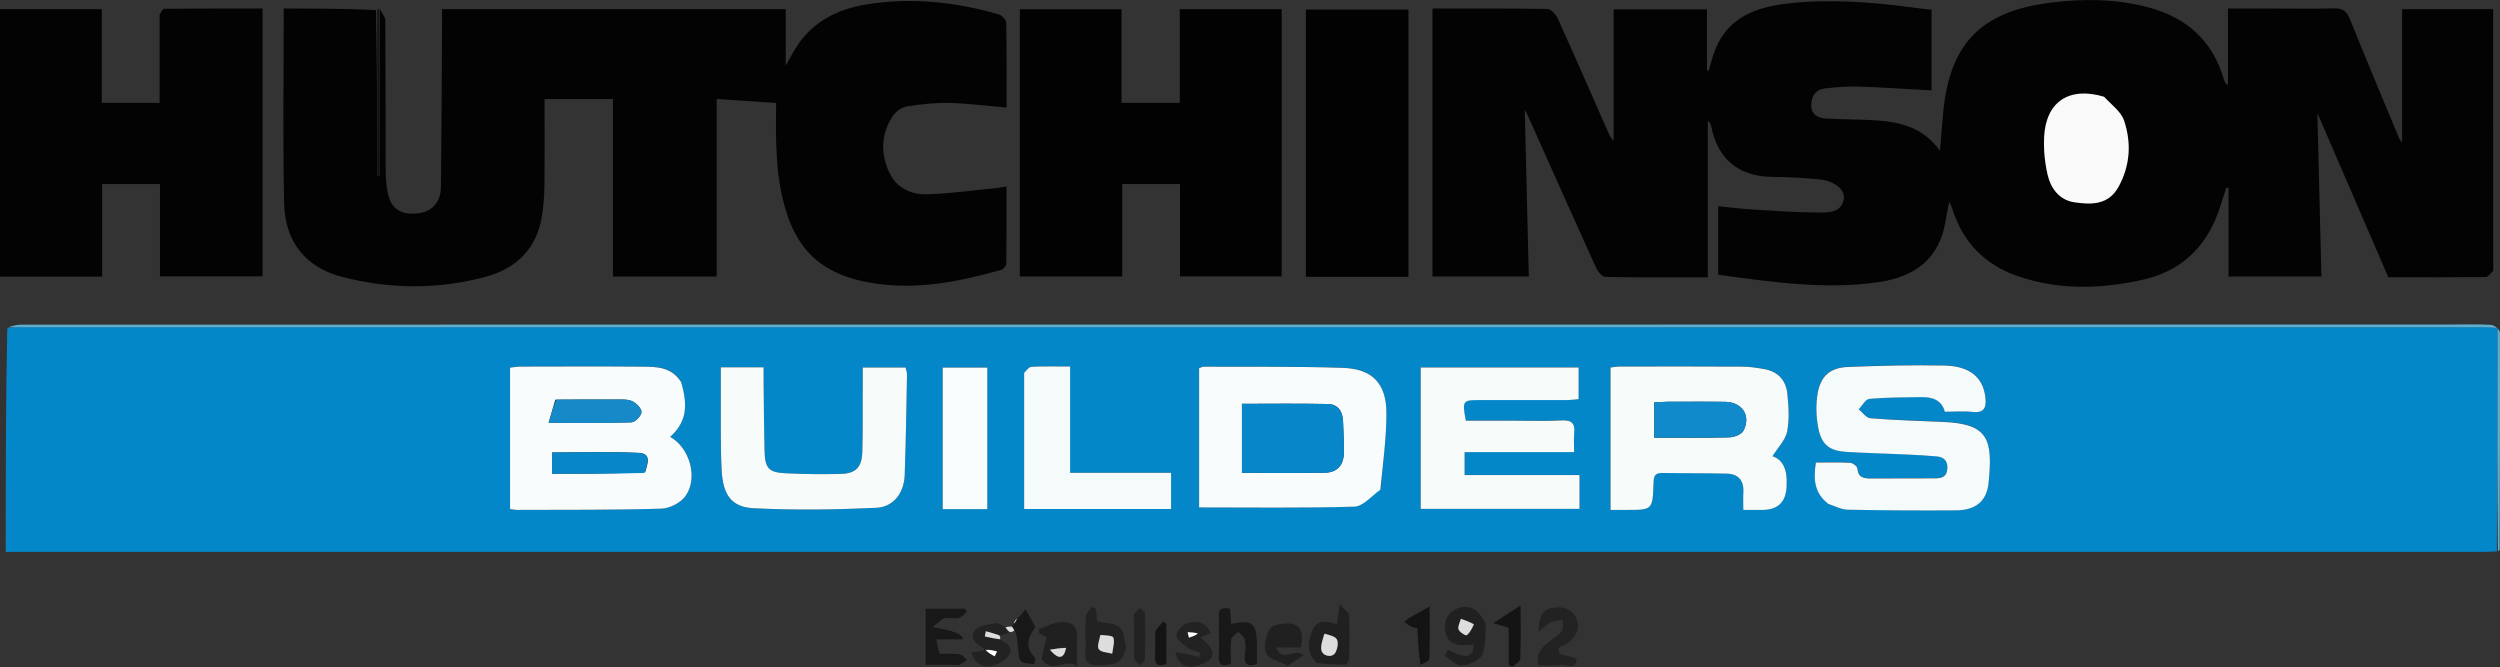 <?xml version="1.0" encoding="UTF-8"?><svg id="Layer_2" xmlns="http://www.w3.org/2000/svg" viewBox="0 0 561.52 149.81"><rect x="0" y="0" width="561.52" height="149.81" fill="#333333" stroke="none"/><defs><style>.cls-1{fill:#020202;}.cls-1,.cls-2,.cls-3,.cls-4,.cls-5,.cls-6,.cls-7,.cls-8,.cls-9,.cls-10,.cls-11,.cls-12,.cls-13,.cls-14,.cls-15,.cls-16,.cls-17,.cls-18,.cls-19{stroke-width:0px;}.cls-2{fill:#222;}.cls-3{fill:#030303;}.cls-4{fill:#fafdfd;}.cls-5{fill:#f5fafa;}.cls-6{fill:#f5fbfb;}.cls-7{fill:#141414;}.cls-8{fill:#ddd;}.cls-9{fill:#0787c9;}.cls-10{fill:#fff;}.cls-11{fill:#202020;}.cls-12{fill:#0387c9;}.cls-13{fill:#f7fcfb;}.cls-14{fill:#5eaed2;}.cls-15{fill:#f9f9f9;}.cls-16{fill:#108aca;}.cls-17{fill:#181818;}.cls-18{fill:#168ac9;}.cls-19{fill:#f8fcfc;}</style></defs><g id="Layer_1-2"><path class="cls-12" d="m560.81,123.87c-1.19.03-2.38.09-3.57.09-183.74,0-367.48,0-551.22,0-1.46,0-2.93,0-4.73,0,0-16.84,0-33.37.34-50.17.93-.28,1.53-.3,2.12-.3,184.7,0,369.39,0,554.09,0,.96,0,1.91.11,3.13.18,0,1.34,0,2.41,0,3.48-.05,15.57-.1,31.14-.16,46.71m-407.96-38.29c-1.99-3.16-5.25-3.21-8.39-3.23-9.22-.07-18.43-.03-27.65-.02-.75,0-1.5.16-2.25.24v31.75c.63.08,1.1.2,1.57.2,10.8-.04,21.61.04,32.4-.28,1.88-.06,4.38-1.33,5.45-2.85,2.89-4.12.89-10.86-3.45-13.28,3.44-3.12,4.17-6.59,2.32-12.54m257.97,27.7c1.41.41,2.82,1.16,4.24,1.19,8.1.15,16.2.2,24.3.14,4.29-.03,6.88-1.96,7.3-6.21.97-9.78-.05-13.23-10.25-13.65-5.44-.22-10.88-.4-16.31-.83-.92-.07-1.74-1.31-2.61-2.01.79-.82,1.52-2.26,2.38-2.34,3.83-.34,7.7-.32,11.55-.39,2.5-.05,4.66.55,5.4,3.28,2.22,0,4.23-.19,6.18.04,2.84.33,3.19-1.19,2.92-3.38-.54-4.38-3.5-6.92-9.16-7.04-7.22-.15-14.44.04-21.66.32-4.06.16-6.2,2.03-6.87,6.09-.41,2.48-.31,5.16.17,7.63.74,3.81,2.55,5.15,6.41,5.37,4.45.26,8.9.37,13.35.57,2.27.1,4.55.24,6.81.43,1.6.14,2.53.95,2.42,2.72-.11,1.87-1.27,2.22-2.83,2.21-4.76-.02-9.51,0-14.27.03-1.6,0-2.94-.16-3.11-2.26-.04-.48-1.02-1.22-1.6-1.26-2.54-.14-5.09-.06-7.72-.06-.59,3.72-.38,6.82,2.96,9.4m-100.67-3.49c.44-5.69,1.25-11.37,1.24-17.06-.02-6.65-3.19-9.9-9.85-10.11-10.39-.33-20.8-.21-31.21-.26-.36,0-.71.25-1.01.36v31.25c11.77,0,23.34.17,34.88-.17,1.94-.06,3.82-2.35,5.94-4.01m91.15-1.31c.19-3-.88-5.27-3.18-6.01,1.18-1.9,2.9-3.6,3.3-5.57.55-2.75.33-5.73.03-8.57-.31-2.91-2.1-4.87-5.09-5.41-1.65-.3-3.33-.56-4.99-.57-9.21-.06-18.43-.03-27.64-.02-.66,0-1.32.14-1.98.22v31.98c1.31,0,2.39,0,3.47,0,5.95.02,5.98.02,6.19-5.95.05-1.31.11-2.37,1.83-2.34,4.85.07,9.71.03,14.56.14,2.63.06,3.93,1.49,3.78,4.19-.07,1.24-.01,2.49-.01,3.96,1.75,0,3.02,0,4.3,0q5.44,0,5.44-6.05m-61.52-13.99h-10.56c-.84-4.52-.74-4.64,3.2-4.63,6.55.01,13.09.01,19.64,0,.84,0,1.68-.14,2.49-.21v-7.11h-35.47v31.76h35.67v-7.6h-25.81v-5.14h24.6c0-1.68-.11-2.96.02-4.21.23-2.15-.47-3.05-2.79-2.92-3.46.19-6.94.06-11.01.06m-146-6.4c-.02,4.46.05,8.93-.08,13.39-.1,3.51-1.46,4.91-4.91,4.99-4.06.1-8.13.05-12.19-.14-3.96-.18-4.77-1.08-4.87-5.13-.13-5.25-.15-10.5-.21-15.75-.01-.95,0-1.9,0-2.92h-9.61c0,2.18-.01,4.15,0,6.13.04,5.65-.1,11.31.19,16.95.28,5.54,2.18,8.3,7.15,8.56,9.16.47,18.37.33,27.54-.09,3.92-.18,6.28-3.38,6.42-7.33.27-7.53.37-15.06.52-22.59.01-.55-.22-1.11-.33-1.59h-9.61c0,1.8,0,3.38,0,5.54m36.24-4.03v30.25h33v-8.12h-22.67v-23.88c-3.1,0-5.87-.07-8.63.05-.58.03-1.13.74-1.7,1.7m-8.26,16.51v-18.01h-10.02v31.79h10.02c0-4.52,0-8.85,0-13.78Z"/><path class="cls-3" d="m560.01,60.76c-.58.69-1.18,1.46-1.79,1.47-7.14.08-14.28.05-21.78.05-5.41-12.52-10.83-25.07-15.94-36.9.29,11.67.6,24.08.91,36.72h-20.86v-19.91c-.17-.01-.34-.03-.51-.04-.81,2.4-1.45,4.86-2.45,7.18-3.1,7.21-8.6,11.76-16.21,13.48-9.41,2.12-18.88,2.4-28.13-.77-7.38-2.53-12.39-7.59-14.74-15.13-.13-.43-.35-.83-.71-1.64-.56,2.74-.82,5.12-1.53,7.36-2.22,6.94-7.83,9.8-14.38,10.75-12,1.73-23.9-.03-35.97-1.67v-15.4c2.6.26,5.12.59,7.66.75,4.94.3,9.89.65,14.83.67,2.26.01,5.07.17,5.71-3,.41-2.04-2-4.07-5.39-4.42-3.54-.37-7.11-.55-10.67-.58-7.68-.07-12.3-4.15-13.7-11.35-.09-.45-.29-.87-.78-1.26v35.17c-7.8,0-15.4.06-23.01-.09-.72-.01-1.69-1.2-2.08-2.06-5.23-11.52-10.37-23.09-15.54-34.64-.14-.32-.39-.59-.48-.72.3,12.32.6,24.71.91,37.31h-21.64V1.92c8.63,0,17.23-.06,25.82.1.8.01,1.91,1.22,2.32,2.12,3.79,8.37,7.47,16.79,11.17,25.2.35.79.67,1.59,1.38,2.31V2.11h20.97v13.72c.13.02.26.03.39.05.5-1.62.88-3.29,1.51-4.85,2.93-7.23,9.24-9.43,16.15-10.23,9.4-1.09,18.79-.35,28.15.88,1.37.18,2.74.34,4.24.53v18.09c-5.56-.3-11.05-.68-16.54-.86-2.46-.08-4.94.14-7.4.42-2.09.24-3.06,1.76-3.09,3.72-.03,2.12,1.5,2.95,3.33,3.05,3.86.22,7.73.15,11.58.43,5.34.38,10.33,1.67,14.01,6.81.24-2.89.45-5.37.66-7.85,1.3-15.86,8.18-23.4,24.07-25.41,7.36-.94,14.84-.9,22.16,1.06,8.63,2.32,14.41,7.56,16.91,16.24.12.43.28.84.89,1.19V1.92c3.47,0,6.7,0,9.92,0,4.56,0,9.13.09,13.69-.04,1.91-.05,2.99.41,3.76,2.34,3.6,9,7.37,17.92,11.09,26.87.1.23.29.42.65.91V2.05h20.45c0,19.57,0,39,.02,58.71m-87.65-39.11c-7.64-2.26-12.83,1.19-13.23,9.06-.15,2.82.15,5.75.77,8.51.71,3.11,2.69,5.71,6,6.2,3.73.55,7.63.68,9.9-3.42,2.65-4.78,2.95-9.88,1.28-14.9-.67-2.02-2.8-3.55-4.72-5.45Z"/><path class="cls-3" d="m85.31,2.05c.43.84,1.23,1.69,1.24,2.54.08,11.11.04,22.22.07,33.33,0,1.58.1,3.18.35,4.73.62,3.97,2.58,5.54,6.43,5.31,3.41-.2,5.6-2.37,5.64-5.96.14-12.2.18-24.39.25-36.59,0-1.07,0-2.15,0-3.36h77.19v12.67c1.23-2.12,1.91-3.5,2.78-4.75,3.67-5.29,8.98-7.91,15.15-8.94,10.16-1.69,20.15-.62,29.98,2.22.69.2,1.61,1.24,1.62,1.91.12,6.23.07,12.46.07,19-4.45-.38-8.65-.93-12.85-1.04-3.13-.08-6.3.28-9.4.76-1.15.18-2.5,1.03-3.16,1.98-2.67,3.87-2.96,8.14-1.15,12.42,1.61,3.81,4.92,5.49,8.81,5.36,5.02-.16,10.03-.87,15.05-1.35.77-.07,1.52-.23,2.69-.41,0,5.94.03,11.65-.05,17.36,0,.48-.68,1.25-1.18,1.39-9.49,2.67-19.04,4.58-29,2.93-12.89-2.13-18.36-9.02-20.64-21.84-.54-3.01-.7-6.1-.84-9.16-.14-3.06-.03-6.13-.03-9.43-4.26-.29-8.66-.58-13.35-.9v39.88h-23.3V22.25h-15.37c0,6.6.05,13.11-.03,19.63-.03,2.26-.22,4.54-.58,6.78-1.18,7.29-5.85,11.69-12.61,13.51-10.71,2.88-21.61,2.8-32.33,0-8.26-2.16-12.76-8.05-12.94-16.46-.32-14.46-.09-28.93-.09-43.79,6.83,0,13.63,0,20.71.34.27,12.62.27,24.9.27,37.18h.59V2.05Z"/><path class="cls-3" d="m35.85,3.31c.35-.66.69-1.34,1.04-1.34,7.31-.06,14.63-.05,22.08-.05v60.14h-23.04v-20.72h-12.98v20.79H0V2.05h22.86v21.05h12.99c0-6.5,0-13,0-19.79Z"/><path class="cls-1" d="m287.87,34.79v27.29h-22.83v-20.74h-12.98v20.76h-22.99V2.08h22.83v21.03h13.09V2.06h22.89v32.73Z"/><path class="cls-1" d="m316.35,42.53v19.65h-23.04V2.15h23.04v40.38Z"/><path class="cls-14" d="m561.06,123.81c-.19-15.51-.14-31.08-.09-46.65,0-1.07,0-2.14,0-3.48-1.21-.07-2.17-.18-3.13-.18-184.7,0-369.39,0-554.09,0-.6,0-1.19.02-2.06.03.83-.21,1.93-.61,3.03-.61,181.98-.03,363.95-.03,545.93-.03,2.98,0,5.96-.11,8.92.08.71.05,1.92,1.13,1.93,1.74.06,16.25-.01,32.51-.07,48.76,0,.09-.09.17-.38.33Z"/><path class="cls-17" d="m211.06,146.83c1.66.06,3.07-.09,4.42.11.64.1,1.19.85,1.77,1.31-.58.37-1.14.76-1.74,1.1-.14.08-.39-.03-.58-.03-2.27,0-4.54,0-7.01,0v-12.59h8.75c.18.22.35.43.53.65-.6.5-1.14,1.27-1.82,1.42-1.03.24-2.22-.15-3.24.11-.78.2-1.41.99-2.72,1.98q6.8.97,6.9,2.72h-6.01c.19,1.25.34,2.2.77,3.22Z"/><path class="cls-11" d="m333.74,140.15c-.19,2.53.03,5.07-.93,7.04-.61,1.26-2.92,2.19-4.53,2.3-1.2.08-2.5-1.4-3.76-2.18l.68-1.32c1.11.43,2.18,1,3.33,1.26,1.83.41,2.4-.67,2.45-2.48-2.86.26-5.77.52-6.35-3.07-.34-2.16.46-4.17,2.74-5.04,2.65-1.02,4.69.1,6.35,3.49m-2.76-.16c-.95-.33-1.9-.66-2.85-.99-.2.8-.74,1.71-.52,2.37.21.61,1.58,1.47,1.81,1.32.73-.5,1.16-1.43,1.57-2.69Z"/><path class="cls-2" d="m350.35,146.88c1.49.39,3.8.88,3.77,1.17-.22,2.62-2.36,1.04-3.65,1.29-1.52.29-3.13.07-4.84.07-.91-2.44.6-3.85,2.19-5.19.97-.82,2.2-1.43,2.95-2.41.45-.59.18-1.72.23-2.6-.91.19-1.9.22-2.72.6-.79.36-1.41,1.08-2.71,2.14.03-3.31.79-5.01,3.26-5.44,2.25-.39,4.33.26,5.23,2.4.95,2.25-.07,4.17-2.03,5.63-.8.6-2.7.43-1.67,2.34Z"/><path class="cls-2" d="m252.94,145.33c-.92,3.88-2.2,3.83-5.61,4.07-4.73.34-3.38-2.51-3.48-4.78-.09-2.08-.14-4.17.05-6.24.07-.74.93-1.4,1.42-2.1.28.15.56.31.84.46.1,1.05.21,2.11.28,2.84,1.79.41,3.8.35,5.02,1.31.99.77,1.02,2.75,1.48,4.44m-5.94-2.54c-.1,1.04-.65,2.42-.19,3.03.52.69,1.96.69,3,.99.14-1.21.59-2.51.28-3.59-.14-.49-1.8-.54-3.09-.44Z"/><path class="cls-11" d="m295.74,148.9c-2.41-2.29-1.94-4.88-.98-7.26.98-2.44,3.14-2.31,5.51-1.36.17-1.26.33-2.37.64-4.61,1.07,1.25,2.07,1.87,2.1,2.54.16,3.15.1,6.31.02,9.47-.01.56-.49,1.58-.77,1.59-2.12.04-4.24-.12-6.52-.37m1.55-6.46c-.19,1.18-.68,2.4-.51,3.52.22,1.44,2.45,1.87,3.15.63.47-.83.74-2.21.36-2.96-.37-.73-1.69-.98-3-1.19Z"/><path class="cls-17" d="m273.79,140.29c.26-1.73-1.05-4.29,2.49-3.55.08,1.11.17,2.26.26,3.42,4.74-1.05,5.75-.21,5.78,4.76,0,1.37,0,2.75,0,4.25-1.91.49-2.99.31-2.7-1.96.15-1.17.21-2.41-.02-3.54-.13-.65-.94-1.17-1.44-1.75-.56.56-1.54,1.08-1.62,1.7-.22,1.84-.08,3.72-.08,5.54-1.99.65-2.81.22-2.71-1.77.12-2.27.03-4.55.03-7.1Z"/><path class="cls-11" d="m289.23,149.5c-1.83-.87-4.22-1.42-4.82-2.76-.65-1.47-.12-3.99.81-5.47.62-.97,2.9-1.35,4.38-1.22,2.54.22,3.24,1.87,2.65,5.37h-5.65c1.66,3.76,4.25-.22,6.17,1.77-1.1.76-2.21,1.51-3.54,2.31Z"/><path class="cls-2" d="m264.03,146.45c1.85.26,3.56.68,5.27,1.09.11-.3.22-.6.32-.9-.96-.36-2.05-.53-2.83-1.13-1.05-.79-2.61-1.96-2.56-2.87.06-1.01,1.58-2.51,2.7-2.75,1.83-.4,4.02-.3,4.96,2.37-.78.3-1.51.58-2.31.88,2.95,2.38,4.58,4.77-.41,6.29-2.94.9-4.65-.25-5.15-2.99m4.82-4.37c-.7-.03-1.4-.06-2.1-.1.1.41.19.83.29,1.24.75-.25,1.5-.49,1.81-1.14Z"/><path class="cls-11" d="m233.96,148.04c.3-1.74.69-3.25,1.1-4.88-.1-.06-.87-.5-1.64-.93-.02-.31-.04-.62-.07-.92,1.66-.57,3.29-1.52,4.98-1.61,2.13-.12,3.79.86,3.6,3.54-.14,1.94-.03,3.9-.03,6.43-2.42-2.1-5.52,1.93-7.93-1.63m5.44-2.72c-1.2.2-2.39.41-3.59.61,1.8,2.13,3.1,2.28,3.59-.61Z"/><path class="cls-2" d="m226.67,141.98c-.52.27-1.04.55-1.98.69-1.37-.38-2.32-.64-3.26-.9-.08.39-.16.78-.24,1.17,1.14.26,2.28.51,3.42.77,1.34.68,3.01,1.59,2.15,3.18-.65,1.22-2.31,2.24-3.71,2.62-2.17.58-4.03-.25-4.89-3,1.03-.16,1.92-.29,2.81-.42,0-.15.06-.44,0-.48-1.71-.88-3.3-2.29-2-4.06.79-1.08,2.96-1.23,4.55-1.58.57-.13,1.28.36,2.18.86.5.57.75.86.99,1.15m-5.55,4.22l2.3,1.22c.17-.37.34-.73.52-1.1-.75-.2-1.5-.4-2.82-.12Z"/><path class="cls-7" d="m338.89,143.23c-.03-.96-.06-1.64-.09-2.26-1.02-.3-1.94-.57-3.42-1,2.23-1.44,3.87-2.5,6.16-3.98,0,4.46.09,8.25-.08,12.02-.03.62-1.17,1.2-1.8,1.8-.26-.16-.52-.31-.78-.47,0-1.94,0-3.89,0-6.11Z"/><path class="cls-7" d="m319.01,149.31c-.37-2.73-.51-5.36-.66-8.19-.42-.12-.99-.19-1.47-.43-.53-.26-.98-.67-1.46-1.01.4-.32.77-.69,1.21-.95,1.34-.78,2.71-1.53,4.48-2.52,0,4.37.07,8.1-.08,11.82-.02.48-1.16.92-2.01,1.28Z"/><path class="cls-17" d="m227.38,140.72c.03-.11.06-.21.31-.51.44-.55.65-.92.87-1.28.58-.67,1.17-1.35,1.81-2.09.94,1.72,1.53,2.81,2.18,4-1.55,2.09-2.51,4.37-.12,6.85.23.24-.06.99-.12,1.51-1.05-.22-2.53-.11-3.05-.75-.63-.79-.48-2.22-.63-3.37-.13-1.04-.22-2.1-.61-3.39-.41-.48-.53-.71-.65-.95Z"/><path class="cls-2" d="m254.73,139.73c-.02-.77-.21-1.36,0-1.74.31-.56.9-.97,1.37-1.45.37.46,1.06.91,1.07,1.38.08,3.36.07,6.73-.03,10.09-.01.47-.67.92-1.03,1.39-.47-.46-1.33-.91-1.35-1.39-.12-2.66-.04-5.34-.03-8.28Z"/><path class="cls-7" d="m259.48,141.76c.6-.88,1.21-1.51,1.81-2.14.22.17.45.35.67.52v9.01c-1.87.64-2.65.12-2.53-1.83.11-1.77.04-3.54.05-5.57Z"/><path class="cls-7" d="m85.16,1.99c.15,12.53.15,24.99.15,37.45h-.59c0-12.28,0-24.56,0-37.12.1-.32.2-.36.45-.34Z"/><path class="cls-8" d="m224.62,143.57c-1.15-.11-2.29-.37-3.43-.62.08-.39.16-.78.24-1.17.95.26,1.89.51,3.03.93.24.35.23.54.16.87Z"/><path class="cls-8" d="m227.18,140.72c.32.23.44.46.62.89-.21.25-.47.3-.93.37-.45-.28-.69-.57-1-1.04.33-.19.72-.2,1.31-.21Z"/><path class="cls-8" d="m228.38,138.95c-.04.34-.25.71-.65,1.1.03-.34.26-.71.65-1.1Z"/><path class="cls-19" d="m152.97,85.79c1.73,5.74,1,9.21-2.44,12.33,4.34,2.42,6.35,9.16,3.45,13.28-1.07,1.52-3.57,2.8-5.45,2.85-10.79.32-21.6.24-32.4.28-.47,0-.95-.12-1.57-.2v-31.75c.75-.08,1.5-.24,2.25-.24,9.22-.02,18.43-.06,27.65.02,3.15.03,6.4.08,8.51,3.44m-8.04,20.25c.5-1.79,1.5-4.19-1.42-4.33-6.46-.31-12.95-.1-19.48-.1v4.79c6.99,0,13.77,0,20.9-.37m-20.21-16.27c-.46,1.6-.92,3.2-1.5,5.2,6.78,0,12.69.09,18.59-.11.84-.03,2.2-1.42,2.28-2.28.07-.78-1.12-2-2.04-2.45-.99-.49-2.3-.39-3.48-.4-4.44-.03-8.88,0-13.85.04Z"/><path class="cls-5" d="m410.63,113.16c-3.15-2.45-3.36-5.55-2.77-9.27,2.64,0,5.19-.08,7.72.06.58.03,1.56.78,1.6,1.26.18,2.1,1.51,2.27,3.11,2.26,4.76-.02,9.51-.04,14.27-.03,1.57,0,2.72-.34,2.83-2.21.1-1.77-.82-2.58-2.42-2.72-2.27-.2-4.54-.33-6.81-.43-4.45-.2-8.9-.31-13.35-.57-3.86-.23-5.67-1.57-6.41-5.37-.48-2.47-.58-5.15-.17-7.63.67-4.06,2.81-5.93,6.87-6.09,7.21-.28,14.44-.47,21.66-.32,5.67.12,8.62,2.66,9.16,7.04.27,2.19-.08,3.71-2.92,3.38-1.95-.23-3.96-.04-6.18-.04-.73-2.73-2.9-3.33-5.4-3.28-3.85.07-7.72.04-11.55.39-.86.08-1.59,1.52-2.38,2.34.87.7,1.69,1.94,2.61,2.01,5.42.43,10.87.6,16.31.83,10.2.42,11.22,3.86,10.25,13.65-.42,4.25-3.01,6.18-7.3,6.21-8.1.06-16.2.01-24.3-.14-1.42-.03-2.83-.77-4.43-1.31Z"/><path class="cls-19" d="m310.04,109.99c-2.02,1.46-3.89,3.75-5.83,3.81-11.55.34-23.11.17-34.88.17v-31.25c.3-.11.66-.36,1.01-.36,10.4.05,20.81-.08,31.21.26,6.65.21,9.83,3.46,9.85,10.11.02,5.68-.79,11.37-1.35,17.25m-8.4-15.43c-.06-2.2-1.18-3.75-3.35-3.8-6.39-.14-12.79-.05-19.35-.05v15.51c6.35,0,12.47.06,18.59-.03,2.7-.04,4.22-1.6,4.3-4.3.07-2.27-.07-4.54-.2-7.33Z"/><path class="cls-13" d="m401.3,108.75q0,5.77-5.44,5.78c-1.28,0-2.55,0-4.3,0,0-1.47-.06-2.72.01-3.96.15-2.7-1.15-4.13-3.78-4.19-4.85-.11-9.71-.07-14.56-.14-1.73-.02-1.79,1.03-1.83,2.34-.21,5.97-.23,5.97-6.19,5.95-1.08,0-2.15,0-3.47,0v-31.98c.67-.08,1.32-.22,1.98-.22,9.21-.01,18.43-.04,27.64.02,1.67,0,3.35.27,4.99.57,2.99.55,4.78,2.5,5.09,5.41.3,2.84.52,5.81-.03,8.57-.4,1.97-2.12,3.68-3.3,5.57,2.3.73,3.37,3,3.18,6.28m-26.84-18.52c-.95.05-1.9.1-2.91.15v7.93c5.79,0,11.33.08,16.86-.07,1.11-.03,2.77-.67,3.21-1.52,1.72-3.37-.3-6.4-4.11-6.46-4.16-.07-8.32-.02-13.04-.02Z"/><path class="cls-13" d="m340.08,94.49c3.77,0,7.25.13,10.71-.06,2.32-.13,3.02.77,2.79,2.92-.13,1.25-.02,2.53-.02,4.21h-24.6v5.14h25.81v7.6h-35.67v-31.76h35.47v7.11c-.81.07-1.65.2-2.49.21-6.55.02-13.09.02-19.64,0-3.94,0-4.04.11-3.2,4.63,3.47,0,7.01,0,10.85,0Z"/><path class="cls-13" d="m193.78,87.8c0-1.87,0-3.44,0-5.25h9.61c.11.49.34,1.04.33,1.59-.14,7.53-.25,15.06-.52,22.59-.14,3.96-2.49,7.16-6.42,7.33-9.17.42-18.38.56-27.54.09-4.97-.26-6.87-3.02-7.15-8.56-.29-5.64-.15-11.3-.19-16.95-.01-1.97,0-3.94,0-6.13h9.61c0,1.02,0,1.97,0,2.92.06,5.25.08,10.5.21,15.75.1,4.05.91,4.95,4.87,5.13,4.06.19,8.13.24,12.19.14,3.45-.08,4.8-1.48,4.91-4.99.13-4.46.06-8.92.08-13.68Z"/><path class="cls-6" d="m230.03,83.78c.57-.68,1.12-1.39,1.7-1.41,2.76-.12,5.53-.05,8.63-.05v23.88h22.67v8.12h-33c0-10.1,0-20.17,0-30.53Z"/><path class="cls-4" d="m221.76,100.87c0,4.63,0,8.96,0,13.48h-10.02v-31.79h10.02c0,6.03,0,12.02,0,18.31Z"/><path class="cls-15" d="m472.59,21.73c1.69,1.83,3.83,3.36,4.5,5.38,1.67,5.01,1.37,10.12-1.28,14.9-2.28,4.1-6.18,3.97-9.9,3.42-3.32-.49-5.29-3.09-6-6.2-.63-2.76-.92-5.68-.77-8.51.41-7.87,5.6-11.32,13.46-8.98Z"/><path class="cls-8" d="m331.05,140.24c-.48,1.01-.91,1.94-1.64,2.44-.23.16-1.6-.7-1.81-1.32-.22-.66.31-1.57.52-2.37.95.33,1.9.66,2.92,1.24Z"/><path class="cls-8" d="m247.16,142.62c1.13.07,2.79.13,2.93.62.31,1.08-.14,2.38-.28,3.59-1.04-.3-2.47-.3-3-.99-.46-.61.09-1.99.35-3.21Z"/><path class="cls-8" d="m297.49,142.32c1.1.33,2.42.58,2.8,1.32.38.75.11,2.13-.36,2.96-.7,1.24-2.93.81-3.15-.63-.17-1.12.32-2.34.71-3.65Z"/><path class="cls-10" d="m269.07,142.29c-.53.45-1.28.69-2.03.94-.1-.41-.19-.83-.29-1.24.7.03,1.4.06,2.32.3Z"/><path class="cls-8" d="m239.45,145.54c-.54,2.67-1.83,2.52-3.64.39,1.2-.2,2.39-.41,3.64-.39Z"/><path class="cls-10" d="m221.4,145.96c1.03-.04,1.79.16,2.54.36-.17.37-.34.73-.52,1.1-.77-.41-1.54-.82-2.02-1.46Z"/><path class="cls-9" d="m144.75,106.23c-6.95.19-13.73.19-20.73.19v-4.79c6.53,0,13.02-.21,19.48.1,2.92.14,1.92,2.54,1.24,4.51Z"/><path class="cls-18" d="m124.98,89.75c4.7-.02,9.15-.05,13.59-.01,1.17,0,2.49-.09,3.48.4.92.45,2.11,1.68,2.04,2.45-.08.86-1.44,2.26-2.28,2.28-5.9.2-11.82.11-18.59.11.58-2.01,1.04-3.6,1.77-5.22Z"/><path class="cls-9" d="m301.69,94.81c.09,2.53.23,4.8.15,7.07-.09,2.7-1.6,4.27-4.3,4.3-6.12.08-12.25.03-18.59.03v-15.51c6.55,0,12.95-.09,19.35.05,2.17.05,3.29,1.6,3.4,4.06Z"/><path class="cls-16" d="m374.75,90.23c4.44,0,8.6-.05,12.76.02,3.81.06,5.83,3.1,4.11,6.46-.43.85-2.09,1.49-3.21,1.52-5.53.15-11.07.07-16.86.07v-7.93c1.01-.05,1.96-.1,3.2-.15Z"/></g></svg>